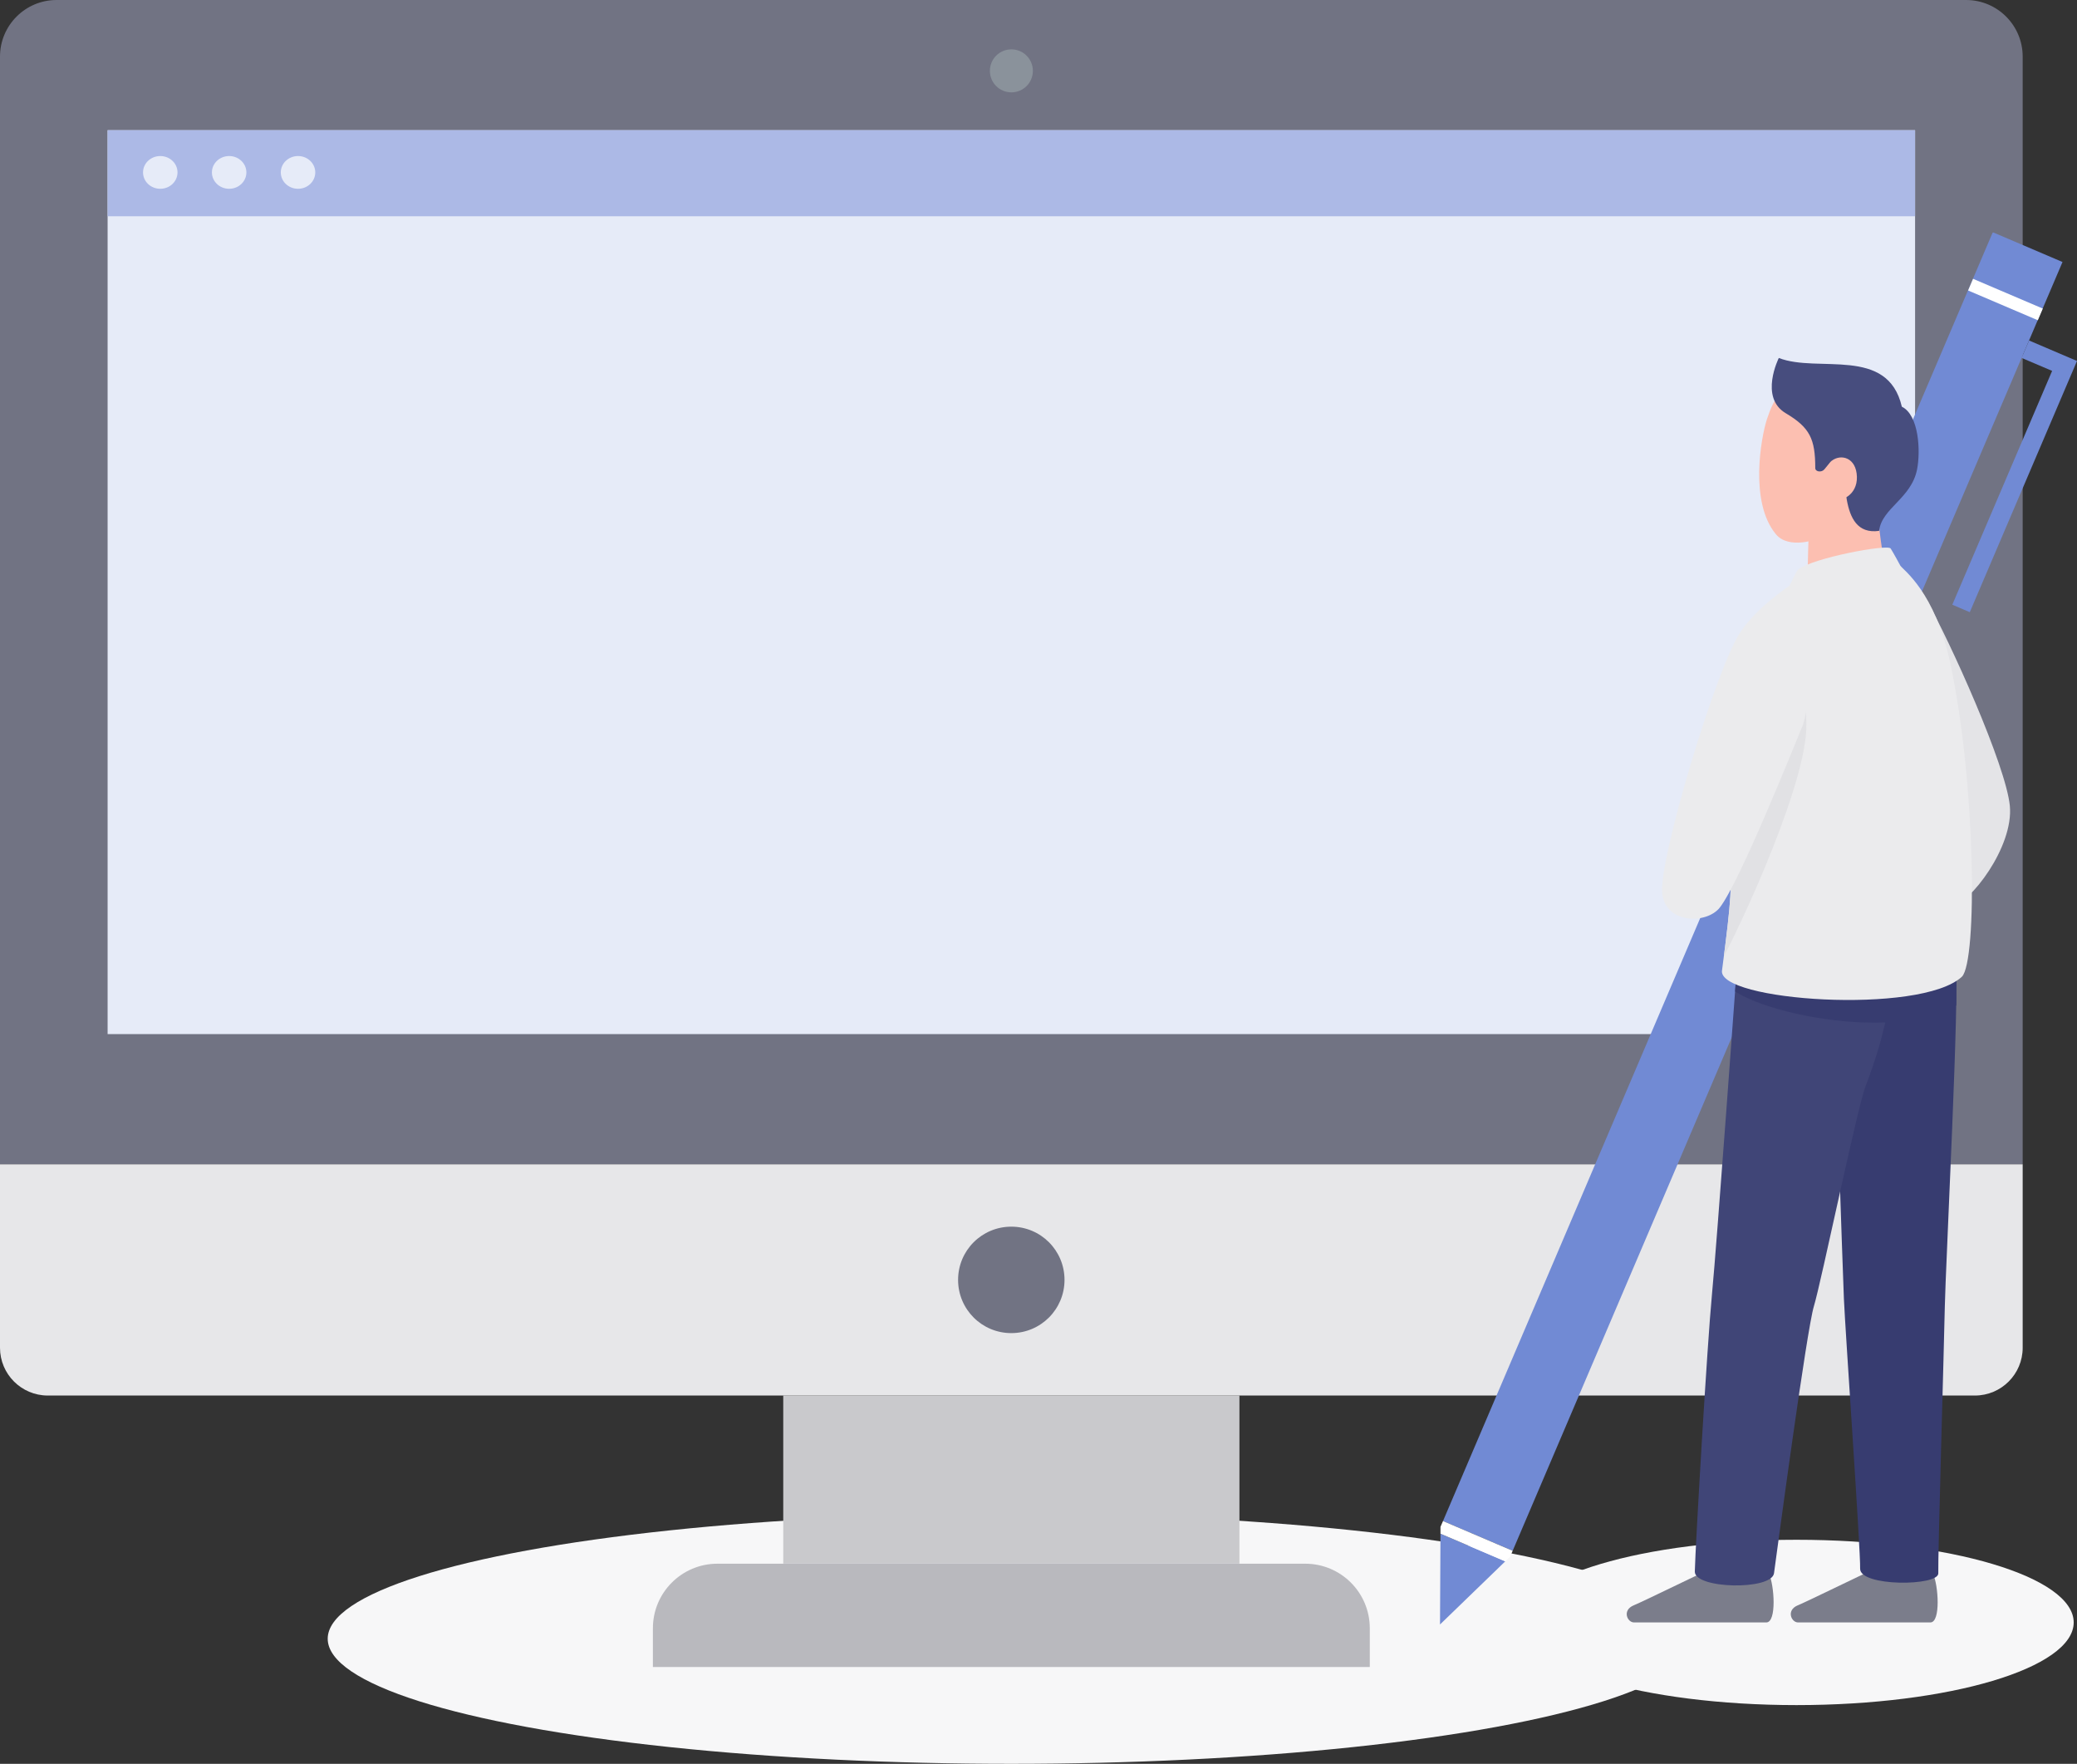 <?xml version="1.0" encoding="UTF-8"?><svg id="Layer_2" xmlns="http://www.w3.org/2000/svg" xmlns:xlink="http://www.w3.org/1999/xlink" viewBox="0 0 263.85 224.04"><rect x="0" y="0" width="263.85" height="224.04" fill="#333333" stroke="none"/><defs><style>.cls-1{fill:none;}.cls-2{clip-path:url(#clippath);}.cls-3{fill:#f7f7f8;}.cls-4{fill:#ebebed;}.cls-5{fill:#e6ebf8;}.cls-6{fill:#e7e7e9;}.cls-7{fill:#fff;}.cls-8{fill:#fcbfb1;}.cls-9{fill:#e4e4e7;}.cls-10{fill:#8a929b;}.cls-11{fill:#b9b9be;}.cls-12{fill:#c9c9cc;}.cls-13{fill:#acb9e6;}.cls-14{fill:#e1e1e4;}.cls-15{fill:#404577;}.cls-16{fill:#373c70;}.cls-17{fill:#717383;}.cls-18{fill:#718ad4;}.cls-19{fill:#474d7e;}.cls-20{fill:#7b7d8b;}.cls-21{clip-path:url(#clippath-1);}</style><clipPath id="clippath"><path class="cls-1" d="M248.41,123.12c-.46-1.21-8.57-1.4-12.47,.24-5.79-1.41-15.04-2.86-15.3-.5,0,0-2.56,35.36-3.16,41.53-.6,6.17-2.11,31.98-2.18,35.21,0,1.39,9.46,1.76,9.68,.38,.26-1.59,4.54-31.15,5.44-34.09,.55-1.77,2.44-10.59,4.08-17.9,.26,8.04,.52,15.39,.59,17,.15,3.69,.75,31.83,.68,33.86-.09,2.33,10.99,2.41,10.91,.75-.08-1.66,.3-29.34,.38-33.71,.08-4.36,1.96-41.2,1.35-42.78Z"/></clipPath><clipPath id="clippath-1"><path class="cls-1" d="M220.87,80.23c1.87-3.19,6.47-5.85,6.47-5.85,0,0,.86-1.85,1.08-2.03,1.83-1.48,11.38-3.27,11.76-2.68,.33,.51,1.23,2.18,1.23,2.18,.37,.56,4.38,3.28,6.32,12.29,3.31,15.4,3.46,37.97,1.5,39.92-5.27,4.89-31.23,3.08-30.47-.83,1.28-9.71,1.1-9.56,1.23-16.58,.13-7.02-1.23-22.82,.88-26.43Z"/></clipPath></defs><g id="Layer_1-2"><g><ellipse class="cls-3" cx="128.47" cy="208.15" rx="86.84" ry="15.89"/><path class="cls-17" d="M7.19,0H249.76c3.97,0,7.19,3.22,7.19,7.19V147.89H0V7.19C0,3.22,3.22,0,7.19,0Z"/><rect class="cls-5" x="13.67" y="16.54" width="229.61" height="114.81"/><rect class="cls-13" x="13.67" y="16.54" width="229.61" height="10.93"/><path class="cls-6" d="M0,147.89H256.95v23.3c0,3.35-2.72,6.07-6.07,6.07H6.07c-3.35,0-6.07-2.72-6.07-6.07v-23.3H0Z"/><path class="cls-17" d="M135.23,162.57c0,3.73-3.02,6.76-6.76,6.76s-6.76-3.02-6.76-6.76,3.02-6.76,6.76-6.76,6.76,3.02,6.76,6.76Z"/><path class="cls-10" d="M131.21,9c0,1.51-1.22,2.73-2.73,2.73s-2.73-1.22-2.73-2.73,1.22-2.73,2.73-2.73,2.73,1.22,2.73,2.73Z"/><rect class="cls-12" x="99.5" y="177.25" width="57.95" height="21.36"/><path class="cls-11" d="M174.01,211.74H82.94v-4.92c0-4.53,3.67-8.2,8.2-8.2h74.67c4.53,0,8.2,3.67,8.2,8.2v4.92Z"/><path class="cls-5" d="M22.55,21.9c0,1.15-.98,2.08-2.19,2.08s-2.19-.93-2.19-2.08,.98-2.08,2.19-2.08,2.19,.93,2.19,2.08Z"/><path class="cls-5" d="M31.3,21.9c0,1.15-.98,2.08-2.19,2.08s-2.19-.93-2.19-2.08,.98-2.08,2.19-2.08,2.19,.93,2.19,2.08Z"/><path class="cls-5" d="M40.05,21.9c0,1.15-.98,2.08-2.19,2.08s-2.19-.93-2.19-2.08,.98-2.08,2.19-2.08,2.19,.93,2.19,2.08Z"/><g><g><g><polygon class="cls-18" points="250.23 77.76 248.01 76.81 260.69 47.11 256.81 45.46 257.76 43.25 263.85 45.85 250.23 77.76"/><g><polygon class="cls-18" points="182.93 206.34 191.22 198.32 182.99 194.81 182.93 206.34"/><path class="cls-18" d="M192.16,196.98L262.01,33.28l-8.76-3.74c-.05-.02-.12,0-.14,.06l-69.8,163.6,8.86,3.78Z"/><polygon class="cls-7" points="192.16 196.98 183.31 193.2 182.99 193.94 182.99 194.81 191.22 198.32 191.85 197.71 192.16 196.98"/></g></g><rect class="cls-7" x="253.94" y="33.22" width="1.61" height="9.63" transform="translate(119.79 257.42) rotate(-66.89)"/></g><ellipse class="cls-3" cx="228.22" cy="206.08" rx="35.21" ry="10.5"/><path class="cls-20" d="M217.35,199.27c-2.02,.89-8.42,4.06-9.82,4.64-1.49,.62-.82,2.17,.05,2.17h16.8c1.35,0,1.01-4.77,.35-6.15-.65-1.38-6.16-1.21-7.39-.67Z"/><path class="cls-9" d="M244.57,75.9c3.16,5.53,10.27,21.37,10.75,26.47,.49,5.21-5.05,12.43-7.54,12.87-4.45,.78-13.24-31.02-13.92-36.36-.95-7.5,8.41-6.97,10.7-2.97Z"/><path class="cls-20" d="M238.19,199.27c-2.02,.89-8.42,4.06-9.82,4.64-1.49,.62-.82,2.17,.05,2.17h16.8c1.35,0,1.01-4.77,.35-6.15-.65-1.38-6.16-1.21-7.39-.67Z"/><path class="cls-16" d="M248.41,123.12c.6,1.58-1.28,38.42-1.35,42.78-.08,4.36-.9,32.28-.83,33.93,.08,1.66-10.02,1.73-9.93-.6,.08-2.03-1.91-30.55-2.06-34.24-.15-3.69-1.35-37.8-1.24-40.78,.15-3.76,14.81-2.68,15.41-1.1Z"/><path class="cls-15" d="M220.64,122.86s-2.56,35.36-3.16,41.53c-.6,6.17-2.11,31.98-2.18,35.21-.08,2.23,9.76,2.43,10.06,.23,.45-3.3,4.16-31,5.07-33.93,.9-2.93,5.49-25.15,6.55-27.91,2.48-6.47,2.8-9.75,3.54-13.24,.3-3.26-19.49-5.34-19.86-1.88Z"/><g class="cls-2"><path class="cls-16" d="M220.87,82.35c1.87-3.19,6.47-5.85,6.47-5.85,0,0,.86-1.85,1.08-2.03,1.83-1.48,11.38-3.27,11.76-2.68,.33,.51,1.23,2.18,1.23,2.18,.37,.56,4.38,3.28,6.32,12.29,3.31,15.4,4.61,37.83,1.4,41.04-8.33,5.92-31.05,.4-30.3-3.51,1.28-9.71,1.02-7.99,1.15-15.01,.13-7.02-1.23-22.82,.88-26.43Z"/></g><path class="cls-8" d="M239.24,70.69c-.33-1.75-1.03-7.67-1.17-9.23-.08-.9-3.39-.67-5.86,1.12-1.82,1.31-2.5,4.25-2.43,4.74,0,0-.15,4.24-.15,6.05-.06,.95,9.99-1.23,9.62-2.68Z"/><path class="cls-8" d="M231.63,68.04c-.74,.59-4.43,1.74-6.02-.17-3.41-4.09-1.89-12.34-1.15-14.62,1.81-5.57,4.48-5.81,9.43,.65,1.91,2.5,2.56,10.29-2.25,14.14Z"/><path class="cls-19" d="M225.97,45.47c4.99,1.95,13.83-1.55,15.63,6.19,2.17,1.05,2.4,5.64,1.93,7.98-.73,3.68-4.49,4.91-4.82,7.79-5.52,.78-3.72-8.26-5.06-8.92-.72-.36-1.47,.56-1.88,1.09-.35,.45-1.17,.34-1.17-.15,0-3.7-.68-5.14-3.76-6.97-3.38-2.01-.87-7.01-.87-7.01Z"/><path class="cls-8" d="M232.69,58.53c1.18-.92,3.13-.41,3.2,2.03,.07,2.35-2.1,3.38-3.21,2.69-1.73-1.07-.88-4.03,0-4.72Z"/><path class="cls-4" d="M220.89,80.63c1.87-3.19,6.45-6.25,6.45-6.25,0,0,.86-1.85,1.08-2.03,1.83-1.48,11.38-3.27,11.76-2.68,.33,.51,1.23,2.18,1.23,2.18,.37,.56,4.38,3.28,6.32,12.29,3.31,15.4,3.46,37.97,1.5,39.92-5.27,4.89-31.23,3.08-30.47-.83,1.28-9.71,1.1-9.56,1.23-16.58,.13-7.02-1.21-22.42,.91-26.03Z"/><g class="cls-21"><path class="cls-14" d="M229.47,92.52c-.3,8.43-9.93,28.39-11.34,30.5-1.48,2.23-5.21-5.5-5.82-9.08-.97-5.69,6.64-26.68,9.58-31.05,2.13-3.16,7.88,1.2,7.57,9.63Z"/></g><path class="cls-4" d="M229.04,92.06c-1.26,3.02-8,19.9-10.56,23.21-1.64,2.12-6.87,2.13-7.32-1.78-.49-4.21,6.88-28.63,9.82-32.99,2.13-3.16,10.84,2.55,8.06,11.57Z"/></g></g></g></svg>